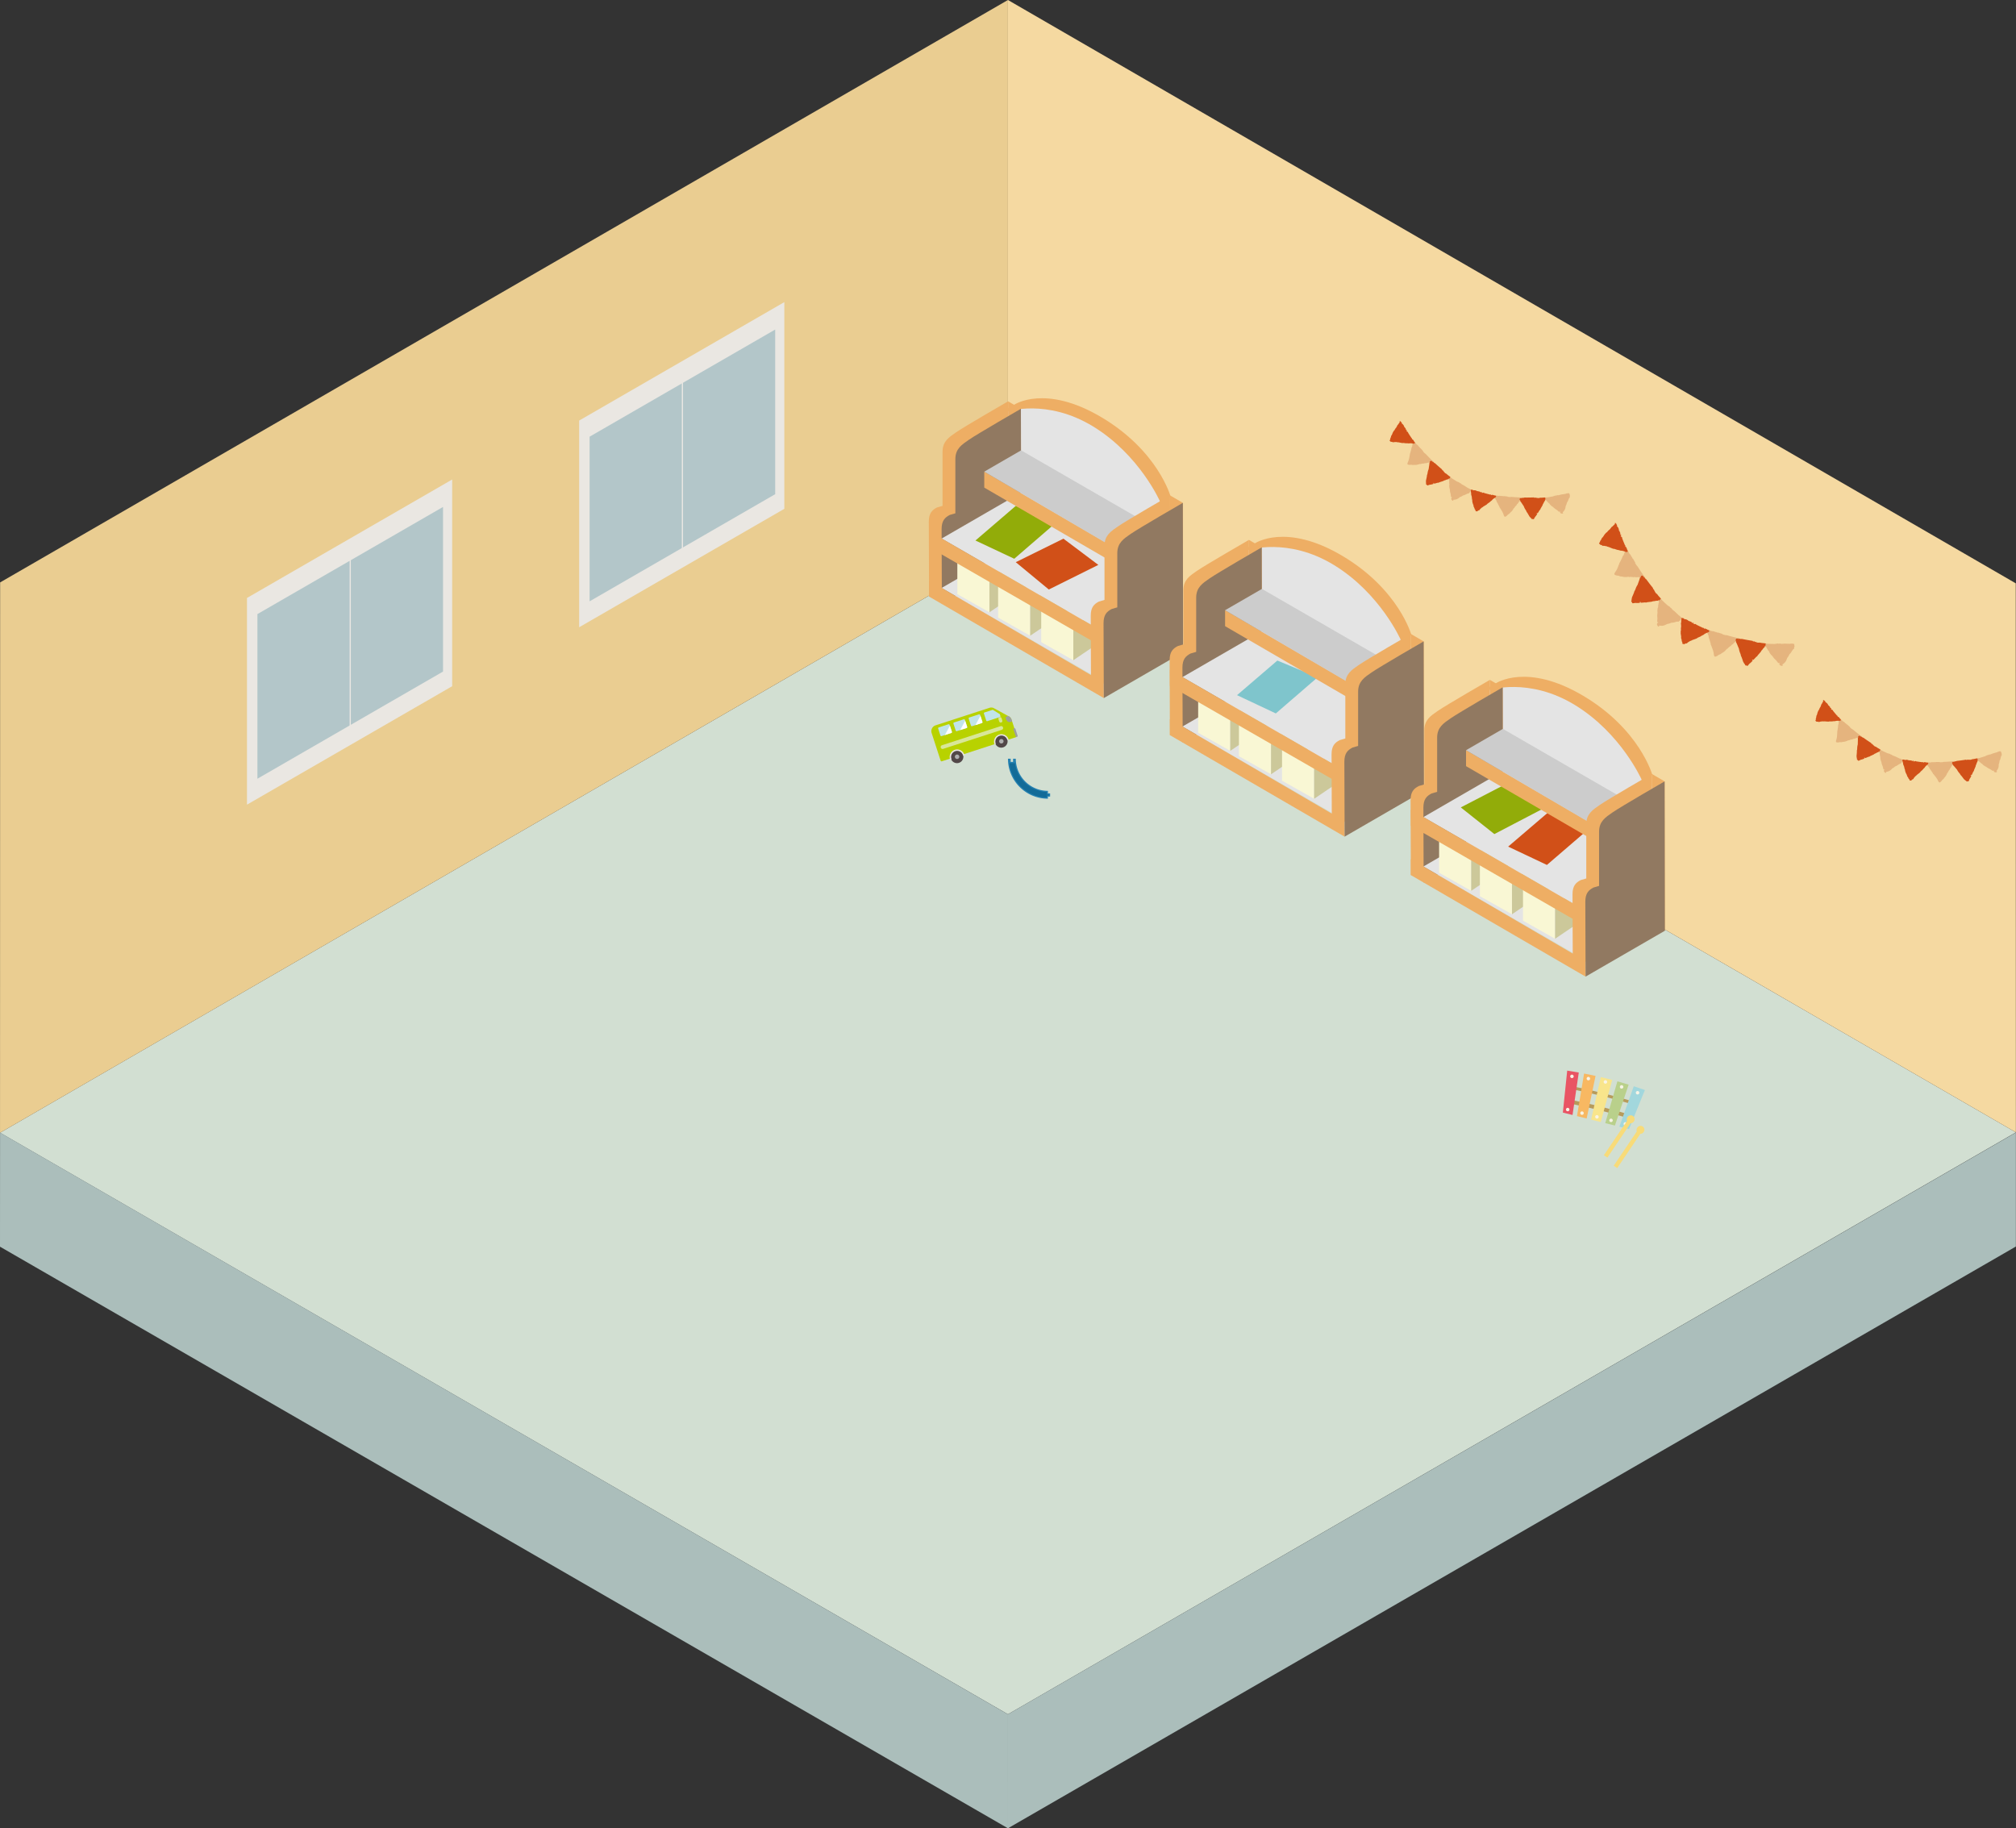 <svg xmlns="http://www.w3.org/2000/svg" width="3000" height="2720.834"><rect width="100%" height="100%" fill="#333333" stroke="none"/><defs><clipPath id="a"><path fill="none" d="M0 0h62.712v59.453H0z"/></clipPath><clipPath id="b"><path transform="rotate(-18.001 117.55 18.619)" fill="none" d="M0 0h120.5v63.83H0z"/></clipPath><clipPath id="c"><path transform="rotate(-47 100.764 43.814)" fill="none" d="M0 0h119.815v327.26H0z"/></clipPath><clipPath id="d"><path transform="rotate(-58 78.106 43.29)" fill="none" d="M0 0h102.093v278.853H0z"/></clipPath><clipPath id="e"><path transform="rotate(-76 40.351 31.52)" fill="none" d="M0 0h64.955v119.144H0z"/></clipPath><clipPath id="f"><path transform="rotate(-56.01 56.585 30.101)" fill="none" d="M0 0h72.594v11.511H0z"/></clipPath><clipPath id="g"><path transform="rotate(-56.01 56.587 30.102)" fill="none" d="M0 0h72.597v11.512H0z"/></clipPath><clipPath id="h"><path fill="none" d="M0 0h3000v2720.834H0z"/></clipPath><clipPath id="i"><path fill="none" d="M0 0h47.766v78.392H0z"/></clipPath><clipPath id="j"><path fill="none" d="M0 0h74.723v98.21H0z"/></clipPath><clipPath id="k"><path fill="none" d="M0 0h74.726v98.21H0z"/></clipPath><clipPath id="l"><path fill="none" d="M0 0h74.723v98.213H0z"/></clipPath><clipPath id="m"><path fill="none" d="M0 0h47.766v78.389H0z"/></clipPath><clipPath id="n"><path fill="none" d="M0 0h74.726v98.213H0z"/></clipPath><clipPath id="o"><path fill="none" d="M0 0h120.013v78.687H0z"/></clipPath><clipPath id="p"><path fill="none" d="M0 0h122.861v75.66H0z"/></clipPath><clipPath id="q"><path fill="none" d="M0 0h47.763v78.392H0z"/></clipPath><clipPath id="r"><path fill="none" d="M0 0h120.01v78.687H0z"/></clipPath><clipPath id="s"><path fill="none" d="M0 0h47.763v78.389H0z"/></clipPath><clipPath id="t"><path transform="matrix(.229 -.973 .973 .229 0 76.592)" fill="none" d="M0 0h78.687v120.012H0z"/></clipPath><clipPath id="u"><path transform="rotate(-14.273 120.963 15.145)" fill="none" d="M0 0h122.86v75.662H0z"/></clipPath><clipPath id="v"><path transform="rotate(-64.98 72.883 46.417)" fill="none" d="M0 0h102.41v279.713H0z"/></clipPath></defs><path d="m.067 1685.714 1499.85 865.447 1499.933-865.979-1499.931-866.679Z" fill="#d2dfd2"/><path d="M1499.901.001.197 866.733.036 1685.78l1499.877-867.279Z" fill="#eacd91"/><path d="m1499.912.001.007 818.5 1499.933 866.679-.2-817.079Z" fill="#f5d9a1"/><path d="M861.858 933.468v-307.6l305.32-176.278v307.604Z" fill="#eae7e2"/><path d="M1153.579 490.409 877.386 649.863V894.87l276.193-159.454Z" fill="#b3c6c9"/><path fill="none" stroke="#eae7e2" stroke-width="1.77" d="M1015.487 568.947v247.394"/><path d="M367.541 1197.476v-307.6l305.32-176.278v307.604Z" fill="#eae7e2"/><path d="m659.265 754.422-276.193 159.45v245.007l276.193-159.457Z" fill="#b3c6c9"/><path fill="none" stroke="#eae7e2" stroke-width="1.77" d="M521.173 832.955v247.394"/><path d="m0 1855.303 1499.918 865.53-.024-169.668L.089 1685.555ZM1499.924 2551.16v169.671l1499.911-865.771.027-169.659Z" fill="#abbebb"/><g clip-path="url(#a)" transform="translate(1499.959 1129.152)"><path d="M62.707 51.551h-3.256v-3.759a47.851 47.851 0 0 1-47.8-47.8H7.568v4.7H4.056v-4.7H-.006A59.393 59.393 0 0 0 59.45 59.454v-3.125h3.257Z" fill="#2581b1"/><path d="M61.045 53.218v1.455h-3.259v3.092A57.726 57.726 0 0 1 2.039 6.621h8.4a49.542 49.542 0 0 0 47.349 42.811v3.786Z" fill="#136b98"/></g><g transform="translate(1383.575 1045.003)" clip-path="url(#b)"><path d="M16.18 87.035a1.418 1.418 0 0 0 1.786.911l79.437-25.811a1.422 1.422 0 0 0 .908-1.795l-.009-.033-.048-.143c-2.256-6.946 4.428-14.678 13.711-10.684a1.447 1.447 0 0 1 .536.4 14.406 14.406 0 0 1 2.878 4.875 1.421 1.421 0 0 0 1.768.961l.03-.009 11.5-3.738a1.418 1.418 0 0 0 .911-1.786l-7.872-24.228a8.6 8.6 0 0 0-1.747-3.1 8.914 8.914 0 0 0-2.711-2.1c-.2-.1-.408-.193-.619-.28-.851-.345-21.392-11.812-22.276-12.095a9.227 9.227 0 0 0-2.729-.446 8.452 8.452 0 0 0-2.789.429L8.499 34.475a8.332 8.332 0 0 0-3.059 1.759 9.509 9.509 0 0 0-2.107 2.738 9.007 9.007 0 0 0-.949 3.321 8.547 8.547 0 0 0 .39 3.476Z" fill="#b8d200"/><path d="M31.555 84.166a9.447 9.447 0 1 0 6.065-11.9 9.448 9.448 0 0 0-6.065 11.9" fill="#524748"/><path d="M37.549 82.217a3.293 3.293 0 1 0 2.116-4.152 3.3 3.3 0 0 0-2.116 4.152" fill="#afafb0"/><path d="M50.53 79.417a.88.88 0 0 1-1.107-.563l-.006-.024v-.009a9.044 9.044 0 1 0-17.2 5.592v.006a.88.88 0 0 1-.536 1.122l-.021.006-.277.089a.864.864 0 0 1-1.086-.506l-.03-.086a11.1 11.1 0 1 1 21.109-6.86l.03.086a.866.866 0 0 1-.583 1.051Z" fill="#eae5e3"/><path d="M97.391 61.099a9.447 9.447 0 1 0 6.065-11.9 9.448 9.448 0 0 0-6.065 11.9" fill="#524748"/><path d="M103.382 59.152A3.294 3.294 0 1 0 105.498 55a3.3 3.3 0 0 0-2.116 4.152" fill="#afafb0"/><path d="M116.36 56.352a.88.88 0 0 1-1.107-.562l-.006-.024v-.009a9.044 9.044 0 0 0-17.2 5.592v.006a.879.879 0 0 1-.536 1.122l-.021.006-.277.089a.864.864 0 0 1-1.086-.506l-.03-.086a11.1 11.1 0 0 1 21.109-6.86l.03.086a.866.866 0 0 1-.583 1.05Z" fill="#eae5e3"/><path d="M20.005 69.441 107.233 41.1a2.856 2.856 0 0 0-1.768-5.431L18.237 64.01a2.856 2.856 0 1 0 1.768 5.431M106.385 30.194a2.434 2.434 0 0 0 1.56-3.059l-1.062-3.265a2.428 2.428 0 1 0-4.619 1.5l1.062 3.265a2.434 2.434 0 0 0 3.059 1.56" fill="#d8e698"/><path d="m80.6 16.949 3.378 10.4a1.341 1.341 0 0 0 1.684.86l18.591-6.041a1.34 1.34 0 0 0 .857-1.684l-.741-2.28a1.371 1.371 0 0 0-.568-.729c-1.649-1.009-7.72-4.756-9.544-5.875a1.325 1.325 0 0 0-1.11-.131l-11.69 3.8a1.341 1.341 0 0 0-.857 1.685M74.993 18.866l3.4 10.479a1.365 1.365 0 0 1-.946 1.676L63.073 35.69a1.368 1.368 0 0 1-1.756-.795l-3.4-10.479a1.361 1.361 0 0 1 .952-1.67l14.374-4.672a1.359 1.359 0 0 1 1.747.792" fill="#c1e4e9"/><path d="m75.411 20.151 2.988 9.2a1.365 1.365 0 0 1-.946 1.672l-9.509 3.089Z" fill="#fff"/><path d="m52.28 26.247 3.4 10.479a1.365 1.365 0 0 1-.946 1.676L40.36 43.071a1.368 1.368 0 0 1-1.756-.794l-3.4-10.479a1.361 1.361 0 0 1 .952-1.67l14.374-4.672a1.359 1.359 0 0 1 1.747.792" fill="#c1e4e9"/><path d="m52.694 27.532 2.988 9.2a1.365 1.365 0 0 1-.946 1.673l-9.509 3.089Z" fill="#fff"/><path d="m29.564 33.627 3.4 10.479a1.365 1.365 0 0 1-.946 1.676l-14.374 4.669a1.368 1.368 0 0 1-1.756-.795l-3.4-10.479a1.361 1.361 0 0 1 .952-1.67l14.374-4.672a1.359 1.359 0 0 1 1.747.792" fill="#c1e4e9"/><path d="m29.981 34.913 2.988 9.2a1.365 1.365 0 0 1-.947 1.672l-9.508 3.089Z" fill="#fff"/><path d="M114.051 26.318a6.994 6.994 0 0 0 1.985 2.533 4.4 4.4 0 0 0 3.863.574 32.878 32.878 0 0 0 2.649-.937l-.821-2.533a8.6 8.6 0 0 0-1.747-3.1 8.95 8.95 0 0 0-2.729-2.089c-.2-.1-.411-.185-.625-.28-.548.158-1.077.33-1.6.5-3.167 1.277-2.062 3.625-.973 5.33M129.732 51.629a1.57 1.57 0 0 0 1.006-1.973l-3.193-9.83a1.566 1.566 0 1 0-2.979.97l3.19 9.827a1.57 1.57 0 0 0 1.973 1.006" fill="#9fa0a0"/></g><g transform="translate(2355.809 741.544)" clip-path="url(#c)"><path d="M259.852 233.686q2.281-2.562 4.5-5.155l.649-1.211.563-.818c.384-.381.768-.759 1.149-1.14q.447-.643.887-1.289c.425-.524.848-1.045 1.268-1.568a3.5 3.5 0 0 0 1.67-2.027l-.2.009c.051-.14.11-.28.155-.426.057-.006.107-.018.161-.027.033.033.057.053.093.086 1.241.283 1.1-.583 1.217-1.238l.179-2.137c.036-.253-.271-.33-.318-.539l-1.458-.429q-2.514-.232-5.027-.506a12.3 12.3 0 0 0-4.658-.4l-.783-.009c-1.226-.4-2.455-.81-3.681-1.232a.59.59 0 0 0-.437-.107 2.429 2.429 0 0 0-2.762-.321l-.762-1.045-.908-.14q-3.844-.607-7.678-1.306-1.125-.2-2.253-.417-1.348-.255-2.69-.524c-.018.131-.033.259-.054.387l.033.06-.068-.018.036-.042-.047-.006a.538.538 0 0 0 .1-.384q-1.567-.312-3.134-.637c-.03.119-.063.238-.1.357q-.9-.129-1.794-.268l-1.318-.39q-1.362-.205-2.723-.429l-1.8-.054c-.184.25-.372.5-.557.744-.911.461-.747 1.259-.652 2.033-.047-.012-.1.027-.173.113s-.048.193.068.321l.922 1.583a1.967 1.967 0 0 1-.062.42q.817 1.759 1.664 3.506 1.371 3.424 2.83 6.842a.535.535 0 0 0 .161-.092 2.888 2.888 0 0 1-.161.092 27.173 27.173 0 0 0 2.033 7.009c.223.628.446 1.259.673 1.884a6.238 6.238 0 0 0 1.066 3.178q.6 1.7 1.22 3.393.679 2.076 1.4 4.143l.342.509q.589 1 1.188 1.982l.815 1.027c.759.574.244 2.55 2.384 1.619.932.911 1.741 1.092 2.533-.068.6-.884 1.387-1.687 2.081-2.527a21.042 21.042 0 0 0 3.851-3.47c.964-.893 1.14-1.437-.006-2.22a3.122 3.122 0 0 1 .033-.408l1.015.1c.718.908 1.093.244 1.515-.193l.009.006q1.8-1.924 3.568-3.86l.515-.327a3.7 3.7 0 0 0 1.711-2m-16.269-22.613a.672.672 0 0 0 .027.155c0 .015-.006.033 0 .051l-.193-.051c.051-.054.113-.1.167-.152M236 231.253a.64.64 0 0 1 .3-.068c-.1.024-.2.054-.295.075" fill="#d15018"/><path d="M297.111 246.855c3.89-2.155 5.4-5.553 6.526-9.116a.335.335 0 0 1-.107-.086l.107.083a20.7 20.7 0 0 0 3.4-5.625c2.571-2.092 3.625-5.077 5.657-7.47 1.455-.473 1.422-1.539 1.324-2.628.143-.3.283-.6.423-.908-.116-.571.691-1.182-.071-1.723l-.1-1.262c-.1-.795.378-2.176-1.464-1.205-.75-1.2-1.809-.61-2.807-.408a.876.876 0 0 0-1.232-.143.957.957 0 0 0-.187.205q-4.228-.076-8.428-.268-2.808.192-5.616.339c-1.443-1.113-3.172.229-4.651-.506l-.464-.015q-2.1.339-4.2.646-4.665-.027-9.321-.181l-.914-.009a214.074 214.074 0 0 1-3.167-.375c.1.182.214.36.319.539l.065.033a1.038 1.038 0 0 0-.449.253 2.142 2.142 0 0 0-.051 1.872 1.208 1.208 0 0 0 .1.146l-.961.961a.383.383 0 0 0-.434-.053.5.5 0 0 0-.1.42l.22.1c.714.366 1.431.723 2.149 1.08l.783 1.827q.647.9 1.3 1.795a4.455 4.455 0 0 0 1.729 2.315q.594 1.339 1.2 2.681 1.161 1.562 2.339 3.125a10.792 10.792 0 0 1 2.809 3.167q.911 1.129 1.836 2.256 1.183 1.134 2.381 2.259c.83 1.065 1.774 2.08 2.494 3.2.86 1.33 1.818 1.241 2.985.4-1.295 2.634.006 4.5 3.473 4.827l.006.006c2.354-.25-.277-2.006 1.1-2.551m-13.437-27.6.006-.1.1.033c-.036.027-.069.039-.107.065m-2.1.11a.677.677 0 0 1 .2.214l-.3-.018a1.748 1.748 0 0 1 .1-.2" fill="#e5b47e"/><path d="m303.641 237.739.027.024Z" fill="#d2e4f4"/><path d="M229.864 208.964a4.344 4.344 0 0 0 2.426.083.409.409 0 0 0 .2-.545l-.015-.027q-4.455-.982-8.878-2.086-1.549-.384-3.089-.786-2.206-.576-4.4-1.179c-.44-.122-.878-.241-1.315-.366l-1.316-.372c-.506.271-.982-.176-1.482-.1a1.25 1.25 0 0 0-.565.009q-1.888-.549-3.783-1.125l-.384-.211c.039-.128.074-.256.113-.375q-2.821-.879-5.622-1.795l-.86-.283c-1.4.613-2.363-1.134-3.72-.768q-1.647-.6-3.279-1.223a7.346 7.346 0 0 1-4.431-1.08c-.9-.214-1.8-.432-2.7-.652.907 1.086.214 2.006-.17 2.964-.074-.015-.149-.027-.223-.048-.75.021-1.482.074-1.6 1q1 2.5 2.053 4.994c-.211 2.318 1.1 4.384 1.64 6.571q.759 2.79 1.581 5.592a1.435 1.435 0 0 0 .485 1.539q1.3 3.652 2.708 7.291.451 1.754.919 3.512c.223 1.5.363 3 .714 4.488.434 1.812 1.717 2.021 3.294 1.265l-.048-.056.045.059q.906-.438 1.8-.878c.693-.524 1.387-1.051 2.074-1.58a8.495 8.495 0 0 0 4.33-2.351c.384-.2.765-.393 1.151-.592a19.207 19.207 0 0 0 6.089-5.5 4.6 4.6 0 0 0 2.509-1.982q1.277-1.009 2.536-2.033a3.027 3.027 0 0 0 1.9-1.786c.976-.824 2.4-1.161 3.018-2.363 1.217-.958 1.985-2.455 3.827-2.622a.5.5 0 0 0 .4-.429 2.234 2.234 0 0 0-1.223-1.705l.048-.2c.61-.476.476-1.315.955-1.851a2.777 2.777 0 0 0 .268-.562l.012.009c.664.1 1.342-.039 2 .128m-6.9 4.64a1.243 1.243 0 0 0-.363-.176l.164-.152a1.351 1.351 0 0 0 .2.327" fill="#e5b47e"/><path d="M186.765 196.086q-1.272-.469-2.53-.947a.958.958 0 0 0-1.167-.687.93.93 0 0 0-.173.065c-.661-.643-1.351-1.062-2.205-.378l-.774-.292c-.157-1.586-1.83-.64-2.461-1.431q-3.915-1.83-7.771-3.756c-.5-.277-1-.553-1.494-.833-.979-1.527-2.547-.158-3.7-.833.545-2.488-1.283-1.36-2.3-1.482-.586-2.068-2.943-1.732-4.137-2.967-.262.1-.679.345-.762.268a8.824 8.824 0 0 0-6.973-2.952c.078-.926-.58-1.235-1.312-1.485l-.619.05c-.9-.533-1.911-1.012-2.866-.479-.6.327-.042.842.357 1.184l.375.616-.178 1.994q-.1 1.652-.184 3.3a3.2 3.2 0 0 0-.182 2.339q.085 1.777.188 3.556a15.934 15.934 0 0 0-.22 5.4.3.3 0 0 0-.059.321c-.67 1.167-.226 2.521-.4 3.771l.024.952q.259 1.621.533 3.244c.062.652.125 1.3.19 1.952a3.226 3.226 0 0 0 .307 2.6c.157.765.315 1.527.479 2.292-.187 1.232.628 2.286 1.149 3.39-.283.786-.845 1.661.854 1.872l1.414.446q1.464-.634 2.922-1.271c1.476.452 1.908-.649 2.631-1.309q1.973-1.214 3.92-2.446a1.279 1.279 0 0 0 .461.069q1.428-.714 2.845-1.429l.006.006q1.848-.634 3.685-1.292 1.178-.446 2.351-.9.826-.594 1.652-1.181 1.924-.817 3.833-1.652c.456-.274.9-.548 1.36-.824 1.434-1.1 3.458-1.39 4.6-2.875q1.581-.83 3.143-1.67c.4-.128.794-.259 1.187-.39.58-.244 1.158-.488 1.738-.738 1.277-.932 1.991-1.926.25-3.175M167.166 189.792a.386.386 0 0 1 .074-.045c.006.03.018.059.024.086l-.1-.042m-19.27 20.645a2.616 2.616 0 0 0-.048.262l-.1-.125c.045-.051.1-.092.149-.137m19.222-22.6-.039-.021h.039v.021m18.327 10.2c.039-.015.078-.009.116-.027l-.062.068-.054-.051M95.296 154.686q3.406-.375 6.794-.807c.432-.161.866-.318 1.294-.473l.958-.235c.539-.024 1.077-.048 1.616-.074.506-.119 1.015-.235 1.524-.36q1-.152 1.985-.31a3.493 3.493 0 0 0 2.6-.381l-.155-.125c.134-.071.271-.134.4-.2.045.03.089.06.137.086.012.045.006.08.018.125.732 1.042 1.211.3 1.735-.1l1.56-1.47c.2-.164.021-.426.119-.61-.268-.429-.53-.863-.792-1.295q-1.71-1.862-3.39-3.75a12.421 12.421 0 0 0-3.184-3.411l-.571-.533q-.965-1.687-1.908-3.384a.579.579 0 0 0-.25-.372 2.431 2.431 0 0 0-1.833-2.089c.048-.434.083-.863.134-1.286l-.577-.711q-2.455-3.036-4.824-6.116-.683-.911-1.372-1.821-.835-1.094-1.649-2.193c-.1.083-.2.17-.3.25l-.015.065-.039-.059h.054l-.036-.033a.539.539 0 0 0 .333-.22q-.96-1.286-1.893-2.574c-.1.071-.2.137-.3.2-.4-.467-.78-.932-1.164-1.4l-.714-1.17c-.583-.714-1.167-1.42-1.735-2.143-.434-.417-.869-.839-1.3-1.262l-.911.179c-.982-.262-1.4.432-1.851 1.068-.027-.036-.1-.051-.205-.036s-.164.113-.167.286q-.188.893-.366 1.789a1.969 1.969 0 0 1-.336.268q-.571 1.857-1.119 3.72-1.277 3.464-2.488 6.973a.565.565 0 0 0 .185.036l-.185-.036a27.023 27.023 0 0 0-3.193 6.571 482.28 482.28 0 0 0-.765 1.851 6.268 6.268 0 0 0-1.342 3.071q-.692 1.661-1.372 3.333-.87 2-1.729 4.012l-.089.61q-.228 1.129-.449 2.265l-.08 1.312c.178.935-1.53 2.054.682 2.8.08 1.3.557 1.979 1.926 1.649 1.045-.253 2.158-.321 3.238-.479a20.847 20.847 0 0 0 5.184.012c1.313-.015 1.809-.3 1.482-1.652a3.789 3.789 0 0 1 .3-.28l.684.759c-.086 1.155.643.914 1.25.872l.009.006q2.62-.219 5.238-.467c.206.039.4.068.6.1a3.738 3.738 0 0 0 2.613-.336m3.092-27.7a.532.532 0 0 0-.08.131l-.036.039-.113-.17.232.006m-19.157 9.875a.634.634 0 0 1 .271.146l-.268-.143" fill="#d15018"/><path d="M114.098 189.447c4.336 1.015 7.732-.494 10.958-2.381a.375.375 0 0 1-.024-.14l.024.137a20.721 20.721 0 0 0 6.294-1.893c3.312.173 6.095-1.336 9.2-1.741 1.4.625 2.089-.185 2.744-1.062.31-.128.613-.256.922-.387.3-.5 1.307-.414 1.1-1.333.256-.33.518-.661.777-.994.452-.658 1.741-1.354-.28-1.878.241-1.387-.932-1.667-1.81-2.182a.877.877 0 0 0-.821-.931.85.85 0 0 0-.274.027q-3.08-2.893-6.068-5.854-2.21-1.75-4.39-3.521c-.324-1.786-2.509-1.958-3.11-3.5l-.342-.318q-1.781-1.161-3.553-2.345-3.442-3.143-6.792-6.381l-.667-.625q-1.049-1.192-2.089-2.4c-.042.2-.08.408-.119.61l.024.068a1.062 1.062 0 0 0-.515-.116 2.149 2.149 0 0 0-1.3 1.366c-.012.06-.012.116-.018.173-.453.024-.9.047-1.36.068a.372.372 0 0 0-.277-.342.489.489 0 0 0-.354.244l.089.229c.289.747.575 1.5.866 2.247q-.326.937-.646 1.878-.12 1.1-.238 2.205a4.427 4.427 0 0 0-.271 2.869q-.46 1.393-.917 2.786-.192 1.937-.363 3.89a10.741 10.741 0 0 1-.027 4.247q-.085 1.451-.152 2.9c.078 1.089.161 2.178.25 3.274-.1 1.348-.08 2.732-.3 4.044-.256 1.565.515 2.143 1.943 2.295-2.726 1.089-3.015 3.339-.661 5.91l.012.009c1.91 1.4 1.137-1.673 2.521-1.158m8.544-29.469.072-.074.054.092c-.045 0-.077-.018-.125-.021m-1.628-1.324a.656.656 0 0 1 0 .295l-.211-.217a1.735 1.735 0 0 1 .208-.077" fill="#e5b47e"/><path d="M125.054 187.06a.052.052 0 0 0 .006.036Z" fill="#d2e4f4"/><path d="M89.638 116.236a4.282 4.282 0 0 0 1.741 1.688.411.411 0 0 0 .512-.274l.009-.03q-2.652-3.714-5.187-7.5-.888-1.321-1.765-2.655-1.245-1.906-2.467-3.824l-.726-1.158-.726-1.155c-.557-.14-.61-.789-1.03-1.068a1.361 1.361 0 0 0-.429-.375q-1.031-1.683-2.053-3.372l-.14-.414c.113-.068.226-.14.342-.208q-1.513-2.536-2.976-5.1l-.449-.789c-1.464-.491-.988-2.425-2.244-3.065q-.822-1.545-1.619-3.1a7.332 7.332 0 0 1-2.559-3.771c-.524-.765-1.047-1.527-1.562-2.289-.056 1.414-1.187 1.631-2.107 2.083l-.143-.188c-.574-.488-1.149-.94-1.854-.33q-.933 2.527-1.824 5.083c-1.708 1.577-2.119 3.985-3.2 5.976q-1.308 2.585-2.577 5.205a1.435 1.435 0 0 0-.672 1.476q-1.478 3.58-2.887 7.217-.848 1.607-1.672 3.22c-.836 1.262-1.744 2.473-2.479 3.809-.9 1.637-.083 2.646 1.592 3.149v-.074l-.006.077c.643.187 1.282.372 1.926.557q1.3.116 2.6.223a8.47 8.47 0 0 0 4.789 1.164l1.247.333a19.184 19.184 0 0 0 8.208 0 4.616 4.616 0 0 0 3.193.214c1.083.071 2.164.134 3.244.193a3.042 3.042 0 0 0 2.607-.06c1.277.045 2.556.747 3.827.274 1.542.107 3.119-.488 4.6.625a.5.5 0 0 0 .58-.048 2.245 2.245 0 0 0 .238-2.086l.164-.113c.771.057 1.235-.658 1.952-.735a2.981 2.981 0 0 0 .568-.238l.015.012c.42.524 1.021.869 1.4 1.437m-8.235-1.2a1.3 1.3 0 0 0-.149-.378h.223a1.57 1.57 0 0 0-.071.375" fill="#e5b47e"/><path d="M66.302 77.776q-.625-1.2-1.241-2.4a.958.958 0 0 0-.417-1.289.726.726 0 0 0-.158-.062c-.06-.923-.292-1.69-1.39-1.759l-.378-.735c.949-1.277-.926-1.7-.863-2.714q-1.678-3.978-3.247-8c-.184-.542-.366-1.08-.544-1.622.3-1.792-1.786-1.827-2.187-3.1 2.071-1.479-.039-1.866-.711-2.64.949-1.932-1.024-3.256-1.08-4.976-.262-.1-.735-.2-.744-.316a8.815 8.815 0 0 0-3.2-6.869c.679-.637.4-1.309.021-1.982l-.485-.375a2.867 2.867 0 0 0-1.8-2.289c-.664-.152-.6.6-.53 1.119l-.134.708q-.736.674-1.458 1.36-1.183 1.156-2.354 2.324a3.216 3.216 0 0 0-1.705 1.6q-1.129 1.384-2.253 2.771a15.872 15.872 0 0 0-3.788 3.86.291.291 0 0 0-.256.2c-1.28.417-1.86 1.72-2.824 2.536l-.619.723q-.9 1.37-1.78 2.762c-.39.521-.777 1.048-1.167 1.574a3.233 3.233 0 0 0-1.512 2.134c-.393.67-.789 1.345-1.179 2.021a6.147 6.147 0 0 0-1.422 3.286c-.738.4-1.741.664-.625 1.955.247.429.5.854.75 1.28q1.509.518 3.018 1.015c.789 1.324 1.848.8 2.83.8q2.272.424 4.547.813a1.334 1.334 0 0 0 .3.36c1.026.289 2.05.571 3.08.848l-.006.009q1.795.768 3.6 1.512c.783.3 1.565.607 2.351.9.673.077 1.348.155 2.021.229q1.973.692 3.949 1.345c.521.1 1.039.205 1.559.3 1.8.149 3.5 1.292 5.354.958q1.723.446 3.446.869l1.146.509c.592.208 1.188.414 1.78.619 1.577.164 2.771-.092 2.315-2.187M56 59.954a.407.407 0 0 1 .083.015.359.359 0 0 0-.039.086l-.045-.1m-28.141 2.401q-.112.076-.214.161l.012-.161h.2m29.409-3.872-.018-.042.03.027-.012.015M64.02 78.34c.039.015.062.045.1.059l-.089.012-.015-.071" fill="#d15018"/></g><g transform="translate(2051.411 590.503)" clip-path="url(#d)"><path d="M241.09 166.502q1.5-2.509 2.925-5.044l.342-1.122.339-.777.777-1.14q.268-.612.532-1.223c.271-.506.536-1.012.8-1.518a2.981 2.981 0 0 0 1.065-1.967l-.161.042.065-.372c.045-.015.086-.033.131-.051.033.021.057.039.092.06 1.083.033.83-.67.815-1.235-.065-.616-.14-1.223-.2-1.824-.012-.214-.28-.232-.357-.4l-1.289-.122c-1.429.14-2.857.274-4.288.393a10.523 10.523 0 0 0-3.955.429l-.652.116q-1.647-.2-3.28-.429a.506.506 0 0 0-.384-.021 2.075 2.075 0 0 0-2.36.181l-.809-.75-.78.03q-3.322.121-6.637.164c-.649.006-1.3.015-1.952.021h-2.339c.009.11.018.217.021.333l.036.042h-.06l.03-.048h-.042a.462.462 0 0 0 .021-.333c-.908-.006-1.815-.012-2.726-.024l-.021.315c-.515.024-1.03.048-1.548.069l-1.164-.107q-1.174.049-2.345.089l-1.524.235c-.113.235-.229.476-.345.711-.682.536-.42 1.176-.217 1.809-.039 0-.08.036-.128.125s-.006.17.107.259q.513.585 1.03 1.167a1.714 1.714 0 0 1 .012.369c.649.89 1.3 1.777 1.964 2.661q1.705 2.643 3.479 5.262a.573.573 0 0 0 .119-.1c-.042.033-.08.068-.119.1a22.873 22.873 0 0 0 2.839 5.529q.428.737.866 1.47a5.331 5.331 0 0 0 1.41 2.485c.518.875 1.045 1.756 1.571 2.637q.915 1.621 1.851 3.229l.372.372c.434.491.875.976 1.315 1.464l.851.726c.729.357.616 2.092 2.256.964.929.613 1.637.634 2.11-.467.36-.842.884-1.634 1.327-2.455a17.84 17.84 0 0 0 2.655-3.527c.661-.9.723-1.387-.366-1.857a2.58 2.58 0 0 1-.036-.345l.866-.08c.744.649.952.03 1.238-.408l.006.006q1.188-1.9 2.354-3.809l.378-.354a3.156 3.156 0 0 0 1.107-1.955m-17.278-16.27a.509.509 0 0 0 .048.128c.009 0 0 .027.009.042l-.173-.012c.033-.054.078-.1.116-.155m-3.059 18.109a.561.561 0 0 1 .238-.11l-.235.11" fill="#d15018"/><path d="M274.399 171.46a12.117 12.117 0 0 0 3.985-8.693.275.275 0 0 1-.1-.057l.1.054a17.59 17.59 0 0 0 1.929-5.256c1.812-2.172 2.205-4.836 3.518-7.169 1.14-.634.95-1.515.682-2.414.072-.274.137-.551.205-.827-.191-.461.387-1.1-.345-1.434l-.286-1.03c-.214-.649-.033-1.884-1.422-.771-.821-.878-1.61-.217-2.408.116a.745.745 0 0 0-1.053.077.73.73 0 0 0-.125.205q-3.544.621-7.092 1.143-2.317.62-4.643 1.2c-1.384-.69-2.616.711-3.973.333l-.393.062q-1.706.625-3.414 1.226-3.91.746-7.824 1.363l-.768.14c-.9.071-1.8.14-2.705.2l.354.4a.149.149 0 0 0 .063.015.891.891 0 0 0-.336.286 1.841 1.841 0 0 0 .256 1.58 1.139 1.139 0 0 0 .11.1c-.217.321-.431.643-.652.961a.323.323 0 0 0-.372.024.422.422 0 0 0-.021.363l.2.051q.983.281 1.973.554l.952 1.4 1.381 1.289a3.766 3.766 0 0 0 1.824 1.655c.476.684.952 1.366 1.434 2.05q1.224 1.121 2.464 2.235a9.152 9.152 0 0 1 2.869 2.193c.634.533 1.268 1.063 1.908 1.589q1.169.759 2.357 1.5c.872.753 1.821 1.452 2.607 2.268.934.973 1.72.741 2.556-.152-.654 2.417.735 3.765 3.69 3.473 1.926-.592-.559-1.631.5-2.312m-15.723-20.9-.012-.083.089.009c-.018.03-.05.045-.077.074m-1.735.431a.628.628 0 0 1 .2.149l-.256.033a1.217 1.217 0 0 1 .05-.176" fill="#e5b47e"/><path d="m278.378 162.772.024.015Z" fill="#d2e4f4"/><path d="M211.99 150.696a3.64 3.64 0 0 0 2.042-.324.349.349 0 0 0 .072-.491l-.012-.018q-3.888-.094-7.768-.295c-.9-.048-1.806-.1-2.711-.158q-1.937-.125-3.869-.274l-1.161-.089-1.158-.1c-.378.307-.848.012-1.256.158a1.061 1.061 0 0 0-.476.1q-1.674-.156-3.345-.327l-.354-.11c.009-.116.018-.226.033-.339q-2.5-.272-4.994-.58l-.771-.1c-1.083.741-2.158-.565-3.235-.039q-1.473-.237-2.94-.488a6.229 6.229 0 0 1-3.881-.185q-1.178-.045-2.36-.1c.934.762.506 1.643.348 2.5h-.193c-.628.14-1.226.3-1.175 1.1q1.246 1.928 2.53 3.842c.2 1.973 1.634 3.485 2.441 5.235q1.1 2.219 2.229 4.42a1.237 1.237 0 0 0 .661 1.214q1.687 2.839 3.449 5.657.66 1.393 1.342 2.789c.428 1.214.792 2.452 1.324 3.637.658 1.446 1.762 1.408 2.961.524l-.048-.039.048.042q.687-.513 1.366-1.027.741-.826 1.479-1.658a7.226 7.226 0 0 0 3.238-2.672c.292-.232.58-.452.866-.679a16.371 16.371 0 0 0 4.2-5.6 3.93 3.93 0 0 0 1.78-2.068q.9-1.049 1.789-2.113a2.593 2.593 0 0 0 1.292-1.8c.681-.848 1.816-1.363 2.137-2.47.863-1 1.262-2.375 2.78-2.818a.428.428 0 0 0 .265-.423 1.92 1.92 0 0 0-1.3-1.229l.006-.17c.435-.5.185-1.176.5-1.7a2.518 2.518 0 0 0 .134-.518l.012.009c.571-.021 1.113-.25 1.693-.22m-5.024 5.012a.986.986 0 0 0-.333-.086l.113-.155a1.207 1.207 0 0 0 .22.241" fill="#e5b47e"/><path d="M173.849 146.934q-1.138-.183-2.268-.381a.826.826 0 0 0-1.214-.3c-.661-.429-1.3-.667-1.911.051l-.693-.119c-.39-1.3-1.634-.238-2.292-.8q-3.571-.893-7.113-1.878l-1.384-.452c-1.069-1.119-2.158.283-3.235-.1.054-2.17-1.286-.923-2.164-.866-.827-1.634-2.741-.967-3.94-1.809-.206.125-.515.4-.6.348a7.513 7.513 0 0 0-6.312-1.333c-.086-.789-.687-.94-1.339-1.033l-.506.146a2.446 2.446 0 0 0-2.482.057c-.441.375.1.714.494.931l.414.452.176 1.69q.183 1.4.381 2.794a2.733 2.733 0 0 0 .226 1.988c.241.979.488 1.958.735 2.943a13.53 13.53 0 0 0 .7 4.556.257.257 0 0 0 .006.28c-.372 1.083.22 2.146.286 3.22l.176.789q.478 1.317.973 2.625c.155.536.315 1.068.476 1.6a2.745 2.745 0 0 0 .679 2.119c.256.613.512 1.226.774 1.839.048 1.065.9 1.806 1.512 2.649-.11.705-.44 1.527 1.018 1.426l1.253.143q1.12-.763 2.235-1.536c1.309.137 1.494-.854 1.988-1.524q1.46-1.335 2.881-2.684a1.123 1.123 0 0 0 .4-.018q1.08-.83 2.152-1.664 1.442-.835 2.869-1.681c.61-.375 1.214-.756 1.821-1.14q.6-.629 1.2-1.253 1.477-.991 2.934-2c.336-.3.67-.607 1.006-.911 1.021-1.152 2.667-1.726 3.378-3.158q1.187-.946 2.357-1.9c.316-.17.628-.342.932-.518q.67-.447 1.333-.9c.917-.991 1.354-1.937-.307-2.7M156.441 144.847l.054-.048c.009.024.024.045.036.068l-.09-.018m-12.758 20.4a1.865 1.865 0 0 0 0 .226l-.107-.089c.033-.048.072-.089.107-.14m12.4-22.023-.036-.009.03-.009.006.018m16.99 5.55c.033-.018.062-.021.1-.042l-.042.065-.054-.033M90.606 127.176q2.79-.866 5.553-1.78l1-.613.771-.348c.447-.107.893-.214 1.339-.324.4-.182.812-.363 1.214-.551.539-.193 1.074-.39 1.613-.586a2.987 2.987 0 0 0 2.122-.747l-.158-.08c.1-.08.205-.158.307-.235a.948.948 0 0 0 .128.051c.018.036.018.065.036.1.774.747 1.06.057 1.434-.369l1.066-1.485c.137-.167-.054-.357 0-.533a44 44 0 0 1-.872-.958q-1.728-1.286-3.443-2.583a10.534 10.534 0 0 0-3.22-2.336l-.562-.354q-1.08-1.254-2.152-2.524a.513.513 0 0 0-.271-.271 2.072 2.072 0 0 0-1.87-1.449c-.033-.366-.065-.732-.1-1.1l-.595-.5q-2.549-2.134-5.03-4.33c-.488-.414-.97-.839-1.455-1.271a295.105 295.105 0 0 1-1.735-1.568c-.069.086-.137.176-.208.265-.012.015 0 .036-.006.054l-.036-.045.042-.009-.036-.024a.45.45 0 0 0 .244-.241q-1.009-.915-2.006-1.845a5.424 5.424 0 0 1-.229.223c-.393-.33-.795-.664-1.188-.991l-.786-.863c-.607-.5-1.205-1-1.8-1.506q-.647-.42-1.294-.845l-.738.295c-.863-.051-1.1.592-1.369 1.2-.03-.027-.086-.027-.176.006s-.119.119-.092.265c-.009.518-.012 1.036-.015 1.556a1.66 1.66 0 0 1-.238.28q-.179 1.643-.333 3.292-.5 3.1-.946 6.241a.485.485 0 0 0 .161 0h-.161a23.046 23.046 0 0 0-1.6 6c-.116.56-.232 1.116-.342 1.673a5.339 5.339 0 0 0-.625 2.786q-.317 1.5-.6 3.012-.406 1.817-.8 3.646l.024.524c0 .658-.006 1.309-.006 1.964l.143 1.113c.3.75-.943 1.964 1.027 2.226.28 1.077.792 1.565 1.881 1.065.83-.381 1.753-.619 2.628-.925a17.96 17.96 0 0 0 4.339-.833c1.1-.229 1.464-.548.973-1.625a3.093 3.093 0 0 1 .206-.286l.7.524c.116.979.688.658 1.184.533q2.161-.612 4.3-1.247l.518-.012a3.171 3.171 0 0 0 2.134-.705m-1.9-23.657a.406.406 0 0 0-.051.122l-.021.036-.128-.128.2-.03m-14.419 11.38a.525.525 0 0 1 .25.077l-.25-.077" fill="#d15018"/><path d="M111.986 153.192a12.116 12.116 0 0 0 8.779-3.774.359.359 0 0 1-.044-.11l.044.11a17.6 17.6 0 0 0 4.955-2.607c2.8-.4 4.881-2.107 7.416-2.961 1.265.295 1.714-.494 2.122-1.33.238-.158.476-.324.708-.473.17-.47 1.027-.562.705-1.295.161-.315.327-.64.488-.961.274-.625 1.232-1.417-.539-1.524-.024-1.2-1.05-1.244-1.869-1.53a.746.746 0 0 0-.83-.649.718.718 0 0 0-.232.068q-3.036-1.92-6.024-3.908-2.129-1.094-4.247-2.226c-.563-1.44-2.414-1.226-3.172-2.42l-.336-.208q-1.679-.688-3.351-1.384-3.388-2.08-6.72-4.238l-.661-.414q-1.076-.826-2.137-1.67c-.006.182-.006.363-.006.539l.033.051a.975.975 0 0 0-.434-.018 1.833 1.833 0 0 0-.869 1.345c0 .054.009.1.012.149l-1.125.277a.325.325 0 0 0-.292-.232.417.417 0 0 0-.25.256l.113.173c.36.577.726 1.155 1.092 1.732q-.111.844-.235 1.678l.161 1.884a3.781 3.781 0 0 0 .241 2.446q-.152 1.241-.31 2.482.156 1.656.33 3.315a9.122 9.122 0 0 1 .655 3.55c.113.818.226 1.637.345 2.455.241.9.491 1.795.744 2.7.137 1.14.372 2.3.411 3.425.039 1.351.78 1.708 2 1.6-2.107 1.36-1.991 3.3.4 5.065l.009.006c1.824.854.678-1.589 1.922-1.378m2.357-26.04.045-.071.062.068a.689.689 0 0 0-.11 0m-1.574-.839a.563.563 0 0 1 .057.241l-.211-.146a1.909 1.909 0 0 1 .163-.1" fill="#e5b47e"/><path d="m120.765 149.418.009.027Z" fill="#d2e4f4"/><path d="M79.624 95.941a3.684 3.684 0 0 0 1.732 1.125.351.351 0 0 0 .381-.318v-.021q-2.822-2.674-5.559-5.428-.955-.964-1.9-1.931-1.357-1.4-2.69-2.8l-.8-.845-.795-.848c-.488-.024-.637-.559-1.036-.726a1.145 1.145 0 0 0-.42-.244q-1.139-1.232-2.265-2.485l-.184-.324.25-.229q-1.674-1.879-3.315-3.783l-.506-.583c-1.3-.167-1.22-1.866-2.375-2.2q-.928-1.165-1.854-2.336a6.268 6.268 0 0 1-2.753-2.741 443.02 443.02 0 0 1-1.685-1.661c.182 1.193-.726 1.557-1.422 2.086l-.143-.131c-.559-.315-1.116-.6-1.61.03q-.375 2.254-.7 4.541c-1.175 1.6-1.128 3.678-1.705 5.521q-.674 2.375-1.306 4.774a1.212 1.212 0 0 0-.322 1.339q-.652 3.241-1.241 6.509-.446 1.478-.878 2.973c-.5 1.188-1.056 2.351-1.455 3.589-.482 1.512.36 2.223 1.845 2.372l-.012-.062.009.066c.568.054 1.134.1 1.7.152q1.107-.112 2.217-.232a7.2 7.2 0 0 0 4.193.19l1.1.077a16.441 16.441 0 0 0 6.866-1.333 3.949 3.949 0 0 0 2.7-.345c.917-.116 1.833-.238 2.744-.366a2.59 2.59 0 0 0 2.161-.473c1.074-.173 2.262.208 3.244-.4 1.307-.158 2.527-.914 3.946-.223a.427.427 0 0 0 .479-.134 1.911 1.911 0 0 0-.143-1.786l.119-.119c.655-.08.926-.75 1.512-.931a2.447 2.447 0 0 0 .446-.292l.012.009c.437.369 1 .559 1.4.976m-7.083.336a1.155 1.155 0 0 0-.187-.289l.188-.036a1.074 1.074 0 0 0 0 .324" fill="#e5b47e"/><path d="M53.858 67.56c-.479-.6-.955-1.2-1.426-1.8a.819.819 0 0 0-.559-1.012 1.17 1.17 0 0 0-.14-.027c-.2-.759-.524-1.36-1.449-1.244l-.434-.557c.583-1.226-1.051-1.277-1.158-2.125q-2.049-3.058-4.018-6.16c-.241-.426-.479-.848-.72-1.268-.042-1.548-1.789-1.238-2.33-2.238 1.491-1.571-.339-1.553-1.027-2.089.482-1.771-1.384-2.556-1.714-3.988-.232-.045-.646-.045-.673-.14a7.51 7.51 0 0 0-3.779-5.22c.452-.649.107-1.164-.318-1.67l-.474-.235a2.437 2.437 0 0 0-1.878-1.622c-.577-.021-.4.6-.259 1.021v.622q-.5.683-1 1.372-.8 1.156-1.586 2.321a2.727 2.727 0 0 0-1.167 1.622q-.723 1.335-1.435 2.676a13.563 13.563 0 0 0-2.536 3.848.248.248 0 0 0-.185.22c-1.006.553-1.277 1.738-1.952 2.577l-.4.705c-.351.863-.7 1.729-1.038 2.6-.244.5-.482 1-.72 1.506a2.752 2.752 0 0 0-.923 2.027c-.22.628-.441 1.253-.658 1.881a5.233 5.233 0 0 0-.655 2.979c-.553.452-1.351.836-.2 1.741.277.318.557.631.833.946q1.348.188 2.688.36c.875.979 1.678.369 2.5.205q1.968-.013 3.934-.06a1.117 1.117 0 0 0 .31.253q1.357.112 2.711.208 1.629.353 3.256.682c.7.128 1.408.253 2.11.375.58-.042 1.155-.086 1.729-.137q1.763.259 3.524.485h1.354c1.533-.17 3.137.512 4.625-.074q1.518.094 3.03.167l1.039.238 1.592.226c1.345-.119 2.3-.53 1.586-2.205m-11.521-13.21a.282.282 0 0 1 .071 0c-.015.021-.009.051-.018.074l-.054-.074M19.189 60.91a2.075 2.075 0 0 0-.152.17c-.006-.048-.009-.092-.018-.137l.17-.033m23.975-8.009-.021-.036.03.018-.009.015m8.878 15.511c.033.006.059.027.1.033l-.074.024-.021-.057" fill="#d15018"/></g><g transform="translate(2317.123 1590.559)" clip-path="url(#e)"><path d="M14.924 26.726a1051.837 1051.837 0 0 1 103.915 25.91" fill="none" stroke="#b79b5b" stroke-miterlimit="10" stroke-width="4.417"/><path d="M14.3 47.916a963.566 963.566 0 0 1 95.144 23.722" fill="none" stroke="#b79b5b" stroke-miterlimit="10" stroke-width="5.68"/><path d="M22.96 68.749 8.56 65.16l6.467-62.435q8.634 1.3 17.219 2.848l-9.288 63.176" fill="#e95464"/><path d="M43.98 73.989 29.58 70.4q5.277-31.682 10.556-63.36 8.567 1.652 17.08 3.536L43.976 73.99" fill="#f8b862"/><path d="m65.003 79.233-14.4-3.589 14.44-63.283q8.486 2 16.919 4.22-8.482 31.324-16.961 62.652" fill="#f8e58c"/><path d="m86.023 84.474-14.4-3.589 18.083-62.209q8.4 2.335 16.74 4.9-10.21 30.45-20.425 60.9" fill="#b9d08b"/><path d="m107.043 89.715-14.4-3.589L114.1 25.98q8.3 2.674 16.538 5.574Z" fill="#a2d7dd"/><path d="M24.586 11.995a2.583 2.583 0 1 1-1.857-3.217 2.637 2.637 0 0 1 1.857 3.217M49.019 15.331a2.583 2.583 0 1 1-1.857-3.217 2.637 2.637 0 0 1 1.857 3.217M74.381 20.277a2.583 2.583 0 1 1-1.857-3.217 2.637 2.637 0 0 1 1.857 3.217M98.472 27.661a2.583 2.583 0 1 1-1.857-3.217 2.638 2.638 0 0 1 1.857 3.217M122.239 36.342a2.583 2.583 0 1 1-1.857-3.217 2.637 2.637 0 0 1 1.857 3.217M18.256 61.377a2.583 2.583 0 1 1-1.857-3.217 2.637 2.637 0 0 1 1.857 3.217M39.54 66.686a2.583 2.583 0 1 1-1.857-3.217 2.637 2.637 0 0 1 1.857 3.217M61.763 72.224a2.583 2.583 0 1 1-1.857-3.217 2.637 2.637 0 0 1 1.857 3.217M82.735 77.453a2.583 2.583 0 1 1-1.857-3.217 2.637 2.637 0 0 1 1.857 3.217M104.017 82.759a2.583 2.583 0 1 1-1.857-3.217 2.637 2.637 0 0 1 1.857 3.217" fill="#f8f4e6"/></g><path fill="#f8db79" d="m2386.715 1719.179 37.413-55.484 5.259 3.546-37.414 55.484z"/><g transform="translate(2384.575 1657.552)" clip-path="url(#f)"><path d="M37.249 4.946a5.86 5.86 0 0 1 8.107-1.732 5.864 5.864 0 0 1 1.437 8.166 5.864 5.864 0 0 1-8.109 1.732 5.864 5.864 0 0 1-1.437-8.166Z" fill="#f8db79"/></g><path fill="#f8db79" d="m2401.312 1734.833 37.413-55.484 5.259 3.546-37.414 55.484z"/><g transform="translate(2399.169 1673.204)" clip-path="url(#g)"><path d="M37.252 4.95a5.86 5.86 0 0 1 8.107-1.732 5.862 5.862 0 0 1 1.438 8.166 5.762 5.762 0 1 1-9.55-6.434" fill="#f8db79"/></g><g clip-path="url(#h)"><path d="m1723.254 748.589 18.648-9.866s-18.49-67.6-102.7-117.691-130.198-18.639-130.198-18.639l-15.38 8.839Z" fill="#eeae64"/><path d="m1706.522 757.764 19.568-11.741s-30.353-69.051-99.24-111.26-128.494-22.222-128.494-22.222l-23.07 13.026Z" fill="#e4e4e4"/><path d="m1744.014 756.896-259.482-150.2v164.275l259.485 149.936Z" fill="#e4e4e4"/></g><g clip-path="url(#i)" transform="translate(1425.076 830.121)"><path d="M47.763 78.394-.003 51.455V.001l47.766 27.3Z" fill="#f9f7d4"/></g><g clip-path="url(#j)" transform="translate(1472.839 810.303)"><path d="M.005 98.211 74.728 47.55V.007L.005 47.118Z" fill="#ccc89a"/></g><g clip-path="url(#i)" transform="translate(1484.943 864.194)"><path d="M47.764 78.392-.002 51.453V0l47.766 27.3Z" fill="#f9f7d4"/></g><g clip-path="url(#k)" transform="translate(1532.702 844.376)"><path d="m.002 98.21 74.726-50.661V-.003L.002 47.117Z" fill="#ccc89a"/></g><g clip-path="url(#i)" transform="translate(1549.898 901.451)"><path d="M47.766 78.391 0 51.452V-.002l47.766 27.3Z" fill="#f9f7d4"/></g><g clip-path="url(#l)" transform="translate(1597.664 881.63)"><path d="M.001 98.211 74.727 47.55V-.001L.001 47.122Z" fill="#ccc89a"/></g><g clip-path="url(#h)"><path d="m1527.215 729.081-127.462 73.7 231.962 133.844 127.554-73.646Z" fill="#e4e4e4"/><path d="m1642.58 943.517-259.281-150.4v23.734l259.281 149.876Z" fill="#eeae64"/><path d="M1382.549 887.793s-.4-98.915-.4-111.483 4.952-17.347 12.16-21.082l8.312-2.431v-80.675c0-15.4 9.66-21.514 19.892-28.6 13.017-9.011 77.645-46.284 77.645-46.284l.372 222.291Z" fill="#eeae64"/><path d="m1519.579 830.614-.372-222.291-19.053-11.083v222.295" fill="#eeae64"/><path d="M1401.601 898.876s-.4-98.915-.4-111.483 4.952-17.347 12.16-21.082l8.312-2.432v-80.674c0-15.4 9.66-21.514 19.892-28.6 13.017-9.012 77.645-46.284 77.645-46.284l.363 222.297Z" fill="#917961"/><path d="m1528.702 801.276-127.462 73.7 231.962 133.844 127.554-73.646Z" fill="#e4e4e4"/><path d="m1642.58 1015.677-260.06-151.618v23.737l260.06 151.091Z" fill="#eeae64"/></g><g clip-path="url(#i)" transform="translate(1424.6 832.823)"><path d="M47.766 78.394 0 51.455V.002l47.766 27.3Z" fill="#f9f7d4"/></g><g clip-path="url(#k)" transform="translate(1472.366 813.005)"><path d="M.001 98.211 74.724 47.55V.008L.001 47.123Z" fill="#ccc89a"/></g><g clip-path="url(#m)" transform="translate(1485.279 867.708)"><path d="M47.766 78.391 0 51.452V-.001l47.766 27.3Z" fill="#f9f7d4"/></g><g clip-path="url(#n)" transform="translate(1533.042 847.888)"><path d="M0 98.211 74.723 47.55V-.004L0 47.116Z" fill="#ccc89a"/></g><g clip-path="url(#i)" transform="translate(1549.428 904.153)"><path d="M47.768 78.391-.002 51.453V0l47.766 27.3Z" fill="#f9f7d4"/></g><g clip-path="url(#l)" transform="translate(1597.194 884.333)"><path d="m-.002 98.213 74.72-50.662V0L-.002 47.123Z" fill="#ccc89a"/></g><g clip-path="url(#h)"><path d="m1528.702 727.763-127.462 73.7 231.962 133.845 127.554-73.646Z" fill="#e4e4e4"/></g><g clip-path="url(#o)" transform="translate(1451.56 752.853)"><path d="m.006 51.512 57.735 27.169 62.271-53.777L60.006.004Z" fill="#92ac09"/></g><g clip-path="url(#p)" transform="translate(1511.555 801.637)"><path d="m0 35 49.182 40.659 73.672-36.635L70.916.002Z" fill="#d15018"/></g><g clip-path="url(#h)"><path d="m1642.58 940.747-260.06-150.2v23.735l260.06 149.675ZM1724.74 853.518 1464.677 701.9v23.737l260.063 151.092Z" fill="#eeae64"/><path d="m1519.504 670.207-54.822 31.7 231.814 135.869 55.006-33.7Z" fill="#ccc"/><path d="M1623.528 1027.778s-.4-98.915-.4-111.483 4.952-17.347 12.16-21.082l8.312-2.431v-80.675c0-15.4 9.66-21.514 19.892-28.6 13.017-9.011 77.645-46.284 77.645-46.284l.372 222.291Z" fill="#eeae64"/><path d="m1760.554 970.599-.37-222.292-19.053-11.083V959.52" fill="#eeae64"/><path d="M1642.579 1038.866s-.4-98.915-.4-111.483 4.952-17.348 12.16-21.082l8.307-2.435V823.19c0-15.4 9.66-21.514 19.892-28.6 13.017-9.011 77.645-46.284 77.645-46.284l.372 222.291Z" fill="#917961"/><path d="m2081.624 954.8 18.648-9.866s-18.488-67.6-102.7-117.691-130.194-18.639-130.194-18.639l-15.38 8.839Z" fill="#eeae64"/><path d="m2064.893 963.974 19.568-11.74s-30.353-69.05-99.239-111.26-128.495-22.222-128.495-22.222l-23.07 13.026Z" fill="#e4e4e4"/><path d="m2102.384 963.108-259.483-150.2v164.275l259.486 149.936Z" fill="#e4e4e4"/></g><g clip-path="url(#i)" transform="translate(1783.444 1036.332)"><path d="M47.764 78.394-.002 51.455V.002l47.766 27.3Z" fill="#f9f7d4"/></g><g clip-path="url(#k)" transform="translate(1831.21 1016.514)"><path d="M0 98.211 74.723 47.55V.007L0 47.118Z" fill="#ccc89a"/></g><g clip-path="url(#i)" transform="translate(1843.311 1070.405)"><path d="M47.766 78.392 0 51.453V0l47.766 27.3Z" fill="#f9f7d4"/></g><g clip-path="url(#k)" transform="translate(1891.073 1050.587)"><path d="M.001 98.211 74.727 47.55V-.002L.001 47.118Z" fill="#ccc89a"/></g><g clip-path="url(#q)" transform="translate(1908.272 1107.662)"><path d="M47.763 78.391-.003 51.452V-.001l47.766 27.3Z" fill="#f9f7d4"/></g><g clip-path="url(#n)" transform="translate(1956.032 1087.841)"><path d="M.003 98.211 74.729 47.55V-.001L.003 47.122Z" fill="#ccc89a"/></g><g clip-path="url(#h)"><path d="m1885.584 935.292-127.462 73.7 231.96 133.845 127.554-73.646Z" fill="#e4e4e4"/><path d="m2000.95 1149.728-259.28-150.4v23.734l259.28 149.876Z" fill="#eeae64"/><path d="M1740.917 1094.005s-.4-98.915-.4-111.483 4.952-17.347 12.16-21.082l8.312-2.431v-80.676c0-15.4 9.66-21.514 19.892-28.6 13.017-9.011 77.645-46.284 77.645-46.284l.372 222.291Z" fill="#eeae64"/><path d="m1877.947 1036.825-.372-222.291-19.053-11.083v222.295" fill="#eeae64"/><path d="M1759.972 1105.087s-.408-98.915-.408-111.483 4.952-17.347 12.16-21.082l8.315-2.432v-80.674c0-15.4 9.657-21.514 19.889-28.6 13.017-9.011 77.645-46.284 77.645-46.284l.372 222.291Z" fill="#917961"/><path d="m1887.071 1007.487-127.462 73.7 231.96 133.848 127.554-73.646Z" fill="#e4e4e4"/><path d="m2000.95 1221.888-260.063-151.618v23.737l260.063 151.091Z" fill="#eeae64"/></g><g clip-path="url(#i)" transform="translate(1782.974 1039.034)"><path d="M47.761 78.394-.009 51.455V.002l47.766 27.3Z" fill="#f9f7d4"/></g><g clip-path="url(#j)" transform="translate(1830.737 1019.217)"><path d="M0 98.211 74.723 47.55V.007L0 47.118Z" fill="#ccc89a"/></g><g clip-path="url(#m)" transform="translate(1843.647 1073.919)"><path d="M47.767 78.391.001 51.452V-.001l47.766 27.3Z" fill="#f9f7d4"/></g><g clip-path="url(#l)" transform="translate(1891.413 1054.099)"><path d="M0 98.211 74.726 47.55V-.001L0 47.119Z" fill="#ccc89a"/></g><g clip-path="url(#i)" transform="translate(1907.796 1110.364)"><path d="M47.766 78.392 0 51.453V.001l47.766 27.3Z" fill="#f9f7d4"/></g><g clip-path="url(#l)" transform="translate(1955.562 1090.544)"><path d="m.002 98.213 74.723-50.661V0L.002 47.123Z" fill="#ccc89a"/></g><g clip-path="url(#h)"><path d="m1887.071 933.975-127.462 73.7 231.96 133.848 127.554-73.646Z" fill="#e4e4e4"/></g><g clip-path="url(#r)" transform="translate(1840.811 983.022)"><path d="M.005 51.514 57.74 78.683l62.271-53.777L60.005.006Z" fill="#7fc5cc"/></g><g clip-path="url(#h)"><path d="m2000.95 1146.958-260.063-150.2v23.735l260.063 149.675ZM2083.11 1059.73l-260.063-151.618v23.737l260.063 151.092Z" fill="#eeae64"/><path d="m1877.874 876.417-54.822 31.7 231.814 135.87 55.006-33.7Z" fill="#ccc"/><path d="M1981.894 1233.99s-.4-98.915-.4-111.483 4.952-17.347 12.16-21.082l8.312-2.431v-80.676c0-15.4 9.66-21.514 19.892-28.6 13.017-9.012 77.646-46.284 77.646-46.284l.372 222.291Z" fill="#eeae64"/><path d="m2118.924 1176.81-.372-222.291-19.053-11.083v222.292" fill="#eeae64"/><path d="M2000.95 1245.072s-.408-98.915-.408-111.483 4.952-17.348 12.16-21.082l8.312-2.431v-80.675c0-15.4 9.66-21.514 19.892-28.6 13.017-9.012 77.645-46.284 77.645-46.284l.372 222.291Z" fill="#917961"/><path d="m2440.185 1163.115 18.648-9.866s-18.487-67.6-102.7-117.691-130.197-18.639-130.197-18.639l-15.38 8.839Z" fill="#eeae64"/><path d="m2423.455 1172.286 19.568-11.741s-30.353-69.05-99.24-111.26-128.494-22.222-128.494-22.222l-23.07 13.026Z" fill="#e4e4e4"/><path d="m2460.946 1171.421-259.483-150.2v164.275l259.486 149.935Z" fill="#e4e4e4"/></g><g clip-path="url(#i)" transform="translate(2142.009 1244.647)"><path d="M47.761 78.392-.005 51.453V0l47.766 27.3Z" fill="#f9f7d4"/></g><g clip-path="url(#j)" transform="translate(2189.774 1224.829)"><path d="m.002 98.21 74.723-50.661V.006L.002 47.117Z" fill="#ccc89a"/></g><g clip-path="url(#s)" transform="translate(2201.875 1278.72)"><path d="M47.763 78.391-.003 51.452V-.002l47.766 27.3Z" fill="#f9f7d4"/></g><g clip-path="url(#l)" transform="translate(2249.638 1258.899)"><path d="M-.001 98.211 74.722 47.55V-.001L-.001 47.119Z" fill="#ccc89a"/></g><g clip-path="url(#m)" transform="translate(2266.833 1315.977)"><path d="M47.764 78.389-.002 51.45V-.003l47.766 27.3Z" fill="#f9f7d4"/></g><g clip-path="url(#j)" transform="translate(2314.599 1296.156)"><path d="m-.002 98.21 74.723-50.661V-.003L-.002 47.12Z" fill="#ccc89a"/></g><g clip-path="url(#h)"><path d="m2244.147 1143.606-127.462 73.7 231.962 133.844 127.554-73.646Z" fill="#e4e4e4"/><path d="m2359.511 1358.041-259.28-150.4v23.734l259.28 149.88Z" fill="#eeae64"/><path d="M2099.481 1302.319s-.4-98.915-.4-111.483 4.952-17.347 12.16-21.082l8.312-2.431v-80.675c0-15.4 9.66-21.514 19.892-28.6 13.017-9.011 77.642-46.284 77.642-46.284l.368 222.294Z" fill="#eeae64"/><path d="m2236.511 1245.139-.372-222.291-19.053-11.083v222.294" fill="#eeae64"/><path d="M2118.534 1313.4s-.4-98.915-.4-111.483 4.952-17.348 12.16-21.082l8.312-2.432v-80.675c0-15.4 9.66-21.514 19.892-28.6 13.017-9.011 77.642-46.284 77.642-46.284l.375 222.291Z" fill="#917961"/><path d="m2245.634 1215.8-127.462 73.7 231.962 133.844 127.554-73.646Z" fill="#e4e4e4"/><path d="m2359.512 1430.201-260.06-151.618v23.737l260.06 151.091Z" fill="#eeae64"/></g><g clip-path="url(#i)" transform="translate(2141.536 1247.349)"><path d="M47.763 78.392-.003 51.453V0l47.766 27.3Z" fill="#f9f7d4"/></g><g clip-path="url(#j)" transform="translate(2189.301 1227.532)"><path d="m-.001 98.21 74.723-50.661V.006L-.001 47.117Z" fill="#ccc89a"/></g><g clip-path="url(#m)" transform="translate(2202.211 1282.234)"><path d="M47.766 78.389 0 51.448V-.003l47.766 27.3Z" fill="#f9f7d4"/></g><g clip-path="url(#l)" transform="translate(2249.974 1262.411)"><path d="M0 98.211 74.723 47.55V0L0 47.12Z" fill="#ccc89a"/></g><g clip-path="url(#m)" transform="translate(2266.36 1318.679)"><path d="M47.768 78.389-.002 51.45V.002l47.766 27.3Z" fill="#f9f7d4"/></g><g clip-path="url(#j)" transform="translate(2314.123 1298.859)"><path d="m.001 98.21 74.72-50.661V-.003L.001 47.12Z" fill="#ccc89a"/></g><g clip-path="url(#h)"><path d="m2245.634 1142.288-127.462 73.7 231.962 133.844 127.554-73.646Z" fill="#e4e4e4"/></g><g transform="translate(2167.56 1151.428)" clip-path="url(#t)"><path d="m6.233 50.143 49.971 39.68 72.94-38.076-52.7-38Z" fill="#92ac09"/></g><g transform="translate(2235.65 1195.694)" clip-path="url(#u)"><path d="m8.63 64.213 57.688 27.279 62.369-53.667-59.959-25.014Z" fill="#d15018"/></g><g clip-path="url(#h)"><path d="m2359.512 1355.271-260.06-150.2v23.734l260.06 149.675ZM2441.672 1268.044l-260.06-151.618v23.737l260.06 151.091Z" fill="#eeae64"/><path d="m2236.436 1084.731-54.822 31.7 231.814 135.87 55.006-33.7Z" fill="#ccc"/><path d="M2340.46 1442.304s-.4-98.915-.4-111.483 4.952-17.347 12.16-21.082l8.312-2.431v-80.675c0-15.4 9.66-21.514 19.892-28.6 13.017-9.012 77.645-46.284 77.645-46.284l.372 222.291Z" fill="#eeae64"/><path d="m2477.486 1385.124-.37-222.291-19.053-11.083v222.295" fill="#eeae64"/><path d="M2359.511 1453.384s-.4-98.915-.4-111.483 4.952-17.347 12.16-21.082l8.312-2.432v-80.674c0-15.4 9.66-21.514 19.892-28.6 13.013-9.01 77.636-46.281 77.636-46.281l.375 222.291Z" fill="#917961"/></g><g transform="translate(2687.764 1003.077)" clip-path="url(#v)"><path d="M249.801 142.917q1.174-2.683 2.295-5.378l.205-1.167.238-.815c.214-.411.423-.818.634-1.229l.384-1.28.613-1.61a2.98 2.98 0 0 0 .821-2.089l-.158.062c.006-.128.018-.259.021-.381.042-.018.083-.042.122-.062l.1.045c1.083-.1.744-.765.661-1.33-.143-.6-.286-1.187-.425-1.783-.039-.211-.307-.2-.4-.348l-1.3.036q-2.107.473-4.22.917a10.552 10.552 0 0 0-3.884.9l-.637.2q-1.66 0-3.318-.027a.5.5 0 0 0-.384.027 2.072 2.072 0 0 0-2.327.464l-.9-.649-.771.119q-3.285.531-6.586.979-.969.13-1.94.256-1.16.152-2.327.289c.021.107.045.214.063.327l.039.039-.06.006.021-.047-.039.006a.46.46 0 0 0-.024-.327q-1.357.161-2.714.31c.006.1.012.211.015.315-.509.086-1.018.173-1.53.256l-1.176.033q-1.165.192-2.324.372l-1.485.426c-.083.247-.17.5-.256.75-.61.619-.277 1.226.006 1.827-.039 0-.074.048-.11.143s.012.17.14.244q.58.518 1.17 1.036a1.882 1.882 0 0 1 .057.363q1.129 1.214 2.277 2.419 2.027 2.4 4.107 4.8a.656.656 0 0 0 .1-.119 1.614 1.614 0 0 0-.1.119 23.183 23.183 0 0 0 3.5 5.161c.345.449.694.9 1.042 1.354a5.322 5.322 0 0 0 1.705 2.3q.937 1.223 1.89 2.431 1.107 1.5 2.235 2.994l.414.324c.5.435.991.866 1.488 1.295l.938.622c.768.265.872 2.006 2.366.685 1 .494 1.705.428 2.042-.726.256-.881.682-1.735 1.021-2.6a18.065 18.065 0 0 0 2.214-3.839c.548-.979.548-1.467-.6-1.8a3.512 3.512 0 0 1-.08-.339l.86-.179c.821.553.953-.089 1.182-.56h.009q.951-2.04 1.878-4.08l.333-.4a3.162 3.162 0 0 0 .86-2.083m-19.19-14.083a.464.464 0 0 0 .063.119c.009.006 0 .027.012.042l-.173.009a1.883 1.883 0 0 1 .1-.167m-.833 18.407a.579.579 0 0 1 .223-.14l-.22.14" fill="#d15018"/><path d="M283.57 143.777a12.143 12.143 0 0 0 2.9-9.131.353.353 0 0 1-.11-.045l.11.039a17.66 17.66 0 0 0 1.277-5.47c1.539-2.381 1.6-5.089 2.625-7.565 1.06-.771.759-1.622.384-2.482.036-.286.069-.568.1-.851-.247-.435.25-1.146-.518-1.381l-.408-1c-.292-.619-.265-1.869-1.509-.6-.929-.774-1.631-.018-2.387.411a.751.751 0 0 0-1.039.211.734.734 0 0 0-.1.214q-3.455 1.053-6.922 2.006-2.228.9-4.476 1.762c-1.461-.521-2.515 1.027-3.913.815l-.384.11q-1.625.821-3.253 1.637-3.8 1.214-7.625 2.318l-.744.232c-.89.179-1.78.351-2.669.527l.4.351a.213.213 0 0 0 .063.009.9.9 0 0 0-.3.324 1.848 1.848 0 0 0 .446 1.539 1.092 1.092 0 0 0 .119.086c-.176.345-.351.69-.53 1.036a.319.319 0 0 0-.366.071.428.428 0 0 0 .024.366l.206.021q1.013.161 2.032.312l1.116 1.277 1.536 1.116a3.8 3.8 0 0 0 2.018 1.425q.835.933 1.679 1.863 1.357.969 2.726 1.925a9.213 9.213 0 0 1 3.128 1.833l2.083 1.348c.845.411 1.69.81 2.536 1.208.961.643 1.991 1.223 2.875 1.94 1.051.854 1.8.527 2.527-.464-.357 2.485 1.2 3.661 4.1 3.006 1.845-.824-.756-1.556.22-2.363m-18.184-18.874-.024-.083h.092c-.015.036-.045.051-.068.086m-1.676.64a.648.648 0 0 1 .217.122l-.247.065a1.8 1.8 0 0 1 .027-.182" fill="#e5b47e"/><path d="m286.469 134.641.027.012Z" fill="#d2e4f4"/><path d="M218.9 130.736a3.687 3.687 0 0 0 1.991-.574.346.346 0 0 0 .015-.494l-.018-.018q-3.879.379-7.762.643c-.908.063-1.812.122-2.72.176q-1.942.112-3.887.2l-1.164.051-1.164.039c-.339.354-.842.119-1.229.31a1.11 1.11 0 0 0-.461.158c-1.125.033-2.247.063-3.372.083l-.366-.068a12.579 12.579 0 0 1-.012-.342q-2.522.04-5.05.03h-.774c-.988.872-2.22-.3-3.226.357q-1.5-.054-2.991-.125a6.284 6.284 0 0 1-3.887.309c-.789.066-1.574.128-2.363.184 1.024.646.7 1.574.646 2.449-.066.006-.131.018-.194.021-.607.217-1.182.455-1.036 1.232q1.478 1.768 2.988 3.527c.435 1.946 2.05 3.268 3.063 4.916q1.362 2.067 2.765 4.125a1.229 1.229 0 0 0 .807 1.128q2.026 2.62 4.122 5.217a424.47 424.47 0 0 0 1.678 2.613c.575 1.158 1.089 2.342 1.765 3.458.833 1.357 1.925 1.187 3.012.161l-.053-.036.053.036q.621-.594 1.232-1.187c.426-.61.851-1.22 1.271-1.83a7.258 7.258 0 0 0 2.9-3.06c.262-.265.521-.521.78-.783a16.406 16.406 0 0 0 3.494-6.08 3.935 3.935 0 0 0 1.518-2.277q.768-1.156 1.524-2.321a2.6 2.6 0 0 0 1.066-1.952c.574-.929 1.643-1.577 1.827-2.72.738-1.1.964-2.521 2.417-3.134a.43.43 0 0 0 .211-.455 1.917 1.917 0 0 0-1.444-1.06l-.015-.17c.372-.548.042-1.193.289-1.756a2.327 2.327 0 0 0 .071-.533l.012.006c.569-.089 1.083-.384 1.664-.422m-4.378 5.565a1.1 1.1 0 0 0-.339-.048l.092-.167a1.053 1.053 0 0 0 .247.211" fill="#e5b47e"/><path d="M180.464 131.652q-1.156-.045-2.3-.1a.815.815 0 0 0-1.131-.241.826.826 0 0 0-.116.089c-.708-.345-1.378-.5-1.893.28l-.708-.033c-.544-1.247-1.654-.036-2.378-.515q-3.665-.451-7.309-1l-1.435-.283c-1.2-.985-2.113.542-3.238.295-.211-2.167-1.4-.765-2.262-.6-1.03-1.527-2.845-.628-4.146-1.318-.188.149-.461.461-.551.417a7.541 7.541 0 0 0-6.437-.547c-.185-.771-.8-.851-1.461-.86l-.485.208a2.443 2.443 0 0 0-2.461.36c-.393.429.188.7.6.863l.468.4.387 1.667q.357 1.366.72 2.732a2.736 2.736 0 0 0 .47 1.949q.54 1.415 1.1 2.836a13.589 13.589 0 0 0 1.244 4.455.255.255 0 0 0 .042.277c-.238 1.125.482 2.11.679 3.173l.268.768q.638 1.25 1.292 2.494c.22.512.446 1.027.67 1.539a2.759 2.759 0 0 0 .934 2.027c.33.58.661 1.158.994 1.738.179 1.051 1.116 1.69 1.83 2.449-.024.717-.25 1.574 1.188 1.294l1.268-.009q1.022-.9 2.036-1.8c1.318-.021 1.381-1.03 1.792-1.762q1.286-1.5 2.538-3.024a1.1 1.1 0 0 0 .393-.068q.978-.955 1.94-1.917 1.334-1 2.652-2.024.839-.674 1.67-1.354l1.036-1.393q1.353-1.169 2.682-2.354c.3-.342.6-.69.887-1.027.878-1.274 2.446-2.048 2.979-3.556q1.062-1.089 2.113-2.187c.292-.211.583-.417.863-.631q.611-.527 1.22-1.059c.792-1.1 1.11-2.092-.637-2.646M162.882 131.713a.428.428 0 0 1 .045-.057l.048.065-.1-.009m-10.211 21.871c.006.077.018.152.03.229l-.116-.077a1.392 1.392 0 0 1 .089-.152m9.654-23.451-.036-.006.03-.012.006.018m17.591 3.452c.03-.021.059-.03.089-.05l-.033.068-.057-.027M95.177 122.158q2.674-1.205 5.309-2.449l.923-.732.723-.44c.431-.161.863-.321 1.295-.485.381-.229.765-.461 1.143-.7q.764-.393 1.527-.783a3 3 0 0 0 2.018-1l-.166-.062c.092-.092.184-.179.277-.271a.625.625 0 0 0 .134.036c.021.033.024.065.048.1.869.655 1.065-.071 1.384-.542l.878-1.607c.116-.185-.1-.351-.062-.533-.331-.28-.658-.56-.985-.845q-1.875-1.072-3.744-2.152a10.6 10.6 0 0 0-3.494-1.934l-.6-.28q-1.227-1.116-2.44-2.247a.511.511 0 0 0-.3-.235 2.08 2.08 0 0 0-2.042-1.214l-.232-1.077-.658-.426q-2.794-1.821-5.539-3.7-.808-.553-1.61-1.113-.951-.665-1.9-1.342c-.056.1-.116.19-.172.286-.009.015 0 .036 0 .054l-.048-.039.045-.015-.036-.018a.456.456 0 0 0 .208-.268q-1.116-.79-2.22-1.592l-.2.25c-.44-.283-.875-.559-1.31-.839l-.887-.768c-.667-.42-1.324-.848-1.979-1.277q-.7-.339-1.393-.682l-.7.381c-.86.054-1.018.723-1.217 1.363q-.044-.036-.17.027c-.086.042-.1.137-.062.274.057.518.113 1.036.176 1.553a1.77 1.77 0 0 1-.2.307c.018 1.107.042 2.211.071 3.318q-.12 3.152-.178 6.324a.472.472 0 0 0 .158-.018l-.158.018a23.143 23.143 0 0 0-.866 6.184q-.071.853-.137 1.708a5.342 5.342 0 0 0-.277 2.848q-.134 1.536-.235 3.074-.183 1.857-.345 3.714l.089.521c.083.655.152 1.306.235 1.958l.28 1.089c.39.711-.7 2.071 1.292 2.092.411 1.039.979 1.464 2 .833.783-.482 1.67-.833 2.506-1.244a17.992 17.992 0 0 0 4.217-1.36c1.063-.36 1.39-.723.771-1.735a3.82 3.82 0 0 1 .167-.309l.765.437c.238.961.768.574 1.25.381q2.076-.87 4.128-1.768l.518-.077a3.182 3.182 0 0 0 2.036-.961m-4.8-23.323a.367.367 0 0 0-.033.128l-.018.039-.143-.113.184-.06M77.42 111.921a.552.552 0 0 1 .259.045l-.259-.045" fill="#d15018"/><path d="M119.637 145.446a12.154 12.154 0 0 0 8.276-4.83.3.3 0 0 1-.053-.107l.053.1a17.805 17.805 0 0 0 4.619-3.2c2.735-.735 4.6-2.7 7.027-3.851 1.3.14 1.646-.7 1.949-1.586.217-.184.435-.378.649-.559.11-.485.952-.682.545-1.375.119-.33.247-.672.369-1.012.194-.655 1.054-1.562-.723-1.455-.176-1.193-1.2-1.11-2.045-1.292a.749.749 0 0 0-.908-.545.77.77 0 0 0-.22.1q-3.277-1.545-6.491-3.161-2.259-.83-4.5-1.7c-.732-1.363-2.553-.926-3.455-2.021l-.36-.17q-1.75-.469-3.5-.964-3.629-1.647-7.2-3.393l-.708-.33q-1.174-.7-2.339-1.4c.018.176.042.351.063.527l.036.048a.935.935 0 0 0-.435.042 1.834 1.834 0 0 0-.7 1.446c.006.054.021.1.03.146l-1.086.414a.32.32 0 0 0-.318-.2.418.418 0 0 0-.223.295l.137.158c.429.53.863 1.063 1.3 1.592q-.009.848-.03 1.7.192.929.39 1.857a3.783 3.783 0 0 0 .542 2.408q0 1.254-.012 2.515.357 1.625.738 3.25a9.256 9.256 0 0 1 1.086 3.458q.317 1.2.643 2.4.527 1.295 1.068 2.592c.274 1.122.654 2.244.827 3.363.208 1.339.985 1.6 2.184 1.354-1.928 1.6-1.566 3.512 1.027 4.976l.006.006c1.923.625.482-1.664 1.747-1.607m-.833-26.21.036-.077.068.06a.764.764 0 0 0-.107.018m-1.673-.649a.589.589 0 0 1 .087.232l-.232-.11a1.194 1.194 0 0 1 .151-.122" fill="#e5b47e"/><path d="m127.917 140.616.012.027Z" fill="#d2e4f4"/><path d="M80.422 92.398a3.679 3.679 0 0 0 1.86.911.352.352 0 0 0 .345-.357v-.024q-3.134-2.321-6.2-4.729-1.071-.839-2.134-1.693-1.518-1.214-3.018-2.455l-.9-.747-.893-.744c-.488.036-.705-.479-1.119-.6a1.19 1.19 0 0 0-.449-.2 207.227 207.227 0 0 1-2.559-2.2l-.223-.3c.074-.089.146-.176.223-.262q-1.9-1.661-3.765-3.357l-.577-.53c-1.312-.009-1.444-1.711-2.631-1.9q-1.062-1.04-2.134-2.1a6.276 6.276 0 0 1-3.083-2.378c-.619-.482-1.244-.97-1.875-1.455.33 1.167-.533 1.64-1.161 2.253l-.158-.113c-.6-.247-1.184-.461-1.6.223-.062 1.53-.107 3.065-.143 4.61-.976 1.732-.67 3.8-1.018 5.7q-.384 2.446-.72 4.913a1.228 1.228 0 0 0-.158 1.375q-.255 3.3-.435 6.634-.263 1.527-.506 3.059c-.348 1.241-.765 2.467-1.009 3.75-.295 1.565.631 2.169 2.125 2.137l-.018-.063.018.066c.574-.018 1.143-.036 1.711-.057l2.173-.5a7.245 7.245 0 0 0 4.2-.324l1.107-.068a16.378 16.378 0 0 0 6.672-2.167 3.932 3.932 0 0 0 2.652-.67q1.348-.339 2.69-.7a2.588 2.588 0 0 0 2.1-.732c1.048-.3 2.277-.069 3.179-.795 1.286-.318 2.408-1.22 3.9-.7a.435.435 0 0 0 .456-.181 1.923 1.923 0 0 0-.36-1.762l.1-.134c.64-.161.827-.86 1.39-1.113a2.382 2.382 0 0 0 .408-.342l.015.006c.479.313 1.059.438 1.515.8m-7.009 1.2a1.186 1.186 0 0 0-.223-.265l.181-.06a1.185 1.185 0 0 0 .045.324" fill="#e5b47e"/><path d="M51.298 67.291a179.35 179.35 0 0 1-1.643-1.619.818.818 0 0 0-.679-.937.768.768 0 0 0-.143-.012c-.292-.732-.688-1.289-1.6-1.06l-.5-.5c.435-1.292-1.2-1.14-1.417-1.976q-2.415-2.794-4.753-5.643-.437-.589-.869-1.181c-.229-1.533-1.932-1.012-2.6-1.943 1.295-1.747-.527-1.5-1.28-1.952.265-1.812-1.69-2.375-2.19-3.759-.238-.015-.652.033-.687-.057a7.532 7.532 0 0 0-4.408-4.738c.384-.7-.018-1.173-.506-1.616l-.5-.179a2.453 2.453 0 0 0-2.068-1.387c-.583.051-.331.646-.137 1.051l.074.616q-.42.741-.833 1.488-.652 1.246-1.3 2.509a2.751 2.751 0 0 0-.953 1.75q-.558 1.424-1.107 2.845a13.582 13.582 0 0 0-2.05 4.143.256.256 0 0 0-.158.232c-.932.676-1.057 1.89-1.625 2.806l-.313.75q-.366 1.353-.714 2.717c-.182.527-.357 1.06-.536 1.586a2.776 2.776 0 0 0-.669 2.134q-.215.973-.426 1.955a5.26 5.26 0 0 0-.289 3.047c-.5.515-1.241 1 .018 1.75.313.283.628.562.947.842q1.362.022 2.717.03c.991.866 1.714.161 2.512-.1q1.959-.25 3.91-.539a1.168 1.168 0 0 0 .336.211c.911-.036 1.818-.074 2.729-.122 1.107.1 2.217.193 3.321.28q1.076.063 2.149.113c.568-.113 1.14-.226 1.711-.342 1.191.027 2.378.042 3.565.05.45-.053.9-.11 1.349-.167 1.5-.357 3.184.128 4.595-.64 1.015-.063 2.024-.131 3.033-.205l1.065.11c.536.012 1.074.024 1.613.03 1.324-.28 2.226-.8 1.307-2.387M38.195 55.537a.292.292 0 0 1 .072-.009.664.664 0 0 0-.009.077l-.063-.068m-22.237 9.378a1.877 1.877 0 0 0-.128.185c-.015-.045-.024-.089-.036-.134l.164-.051m22.886-10.916-.024-.03.03.012-.009.018m10.744 14.359a1.011 1.011 0 0 0 .1.021l-.071.033-.036-.051" fill="#d15018"/></g></svg>